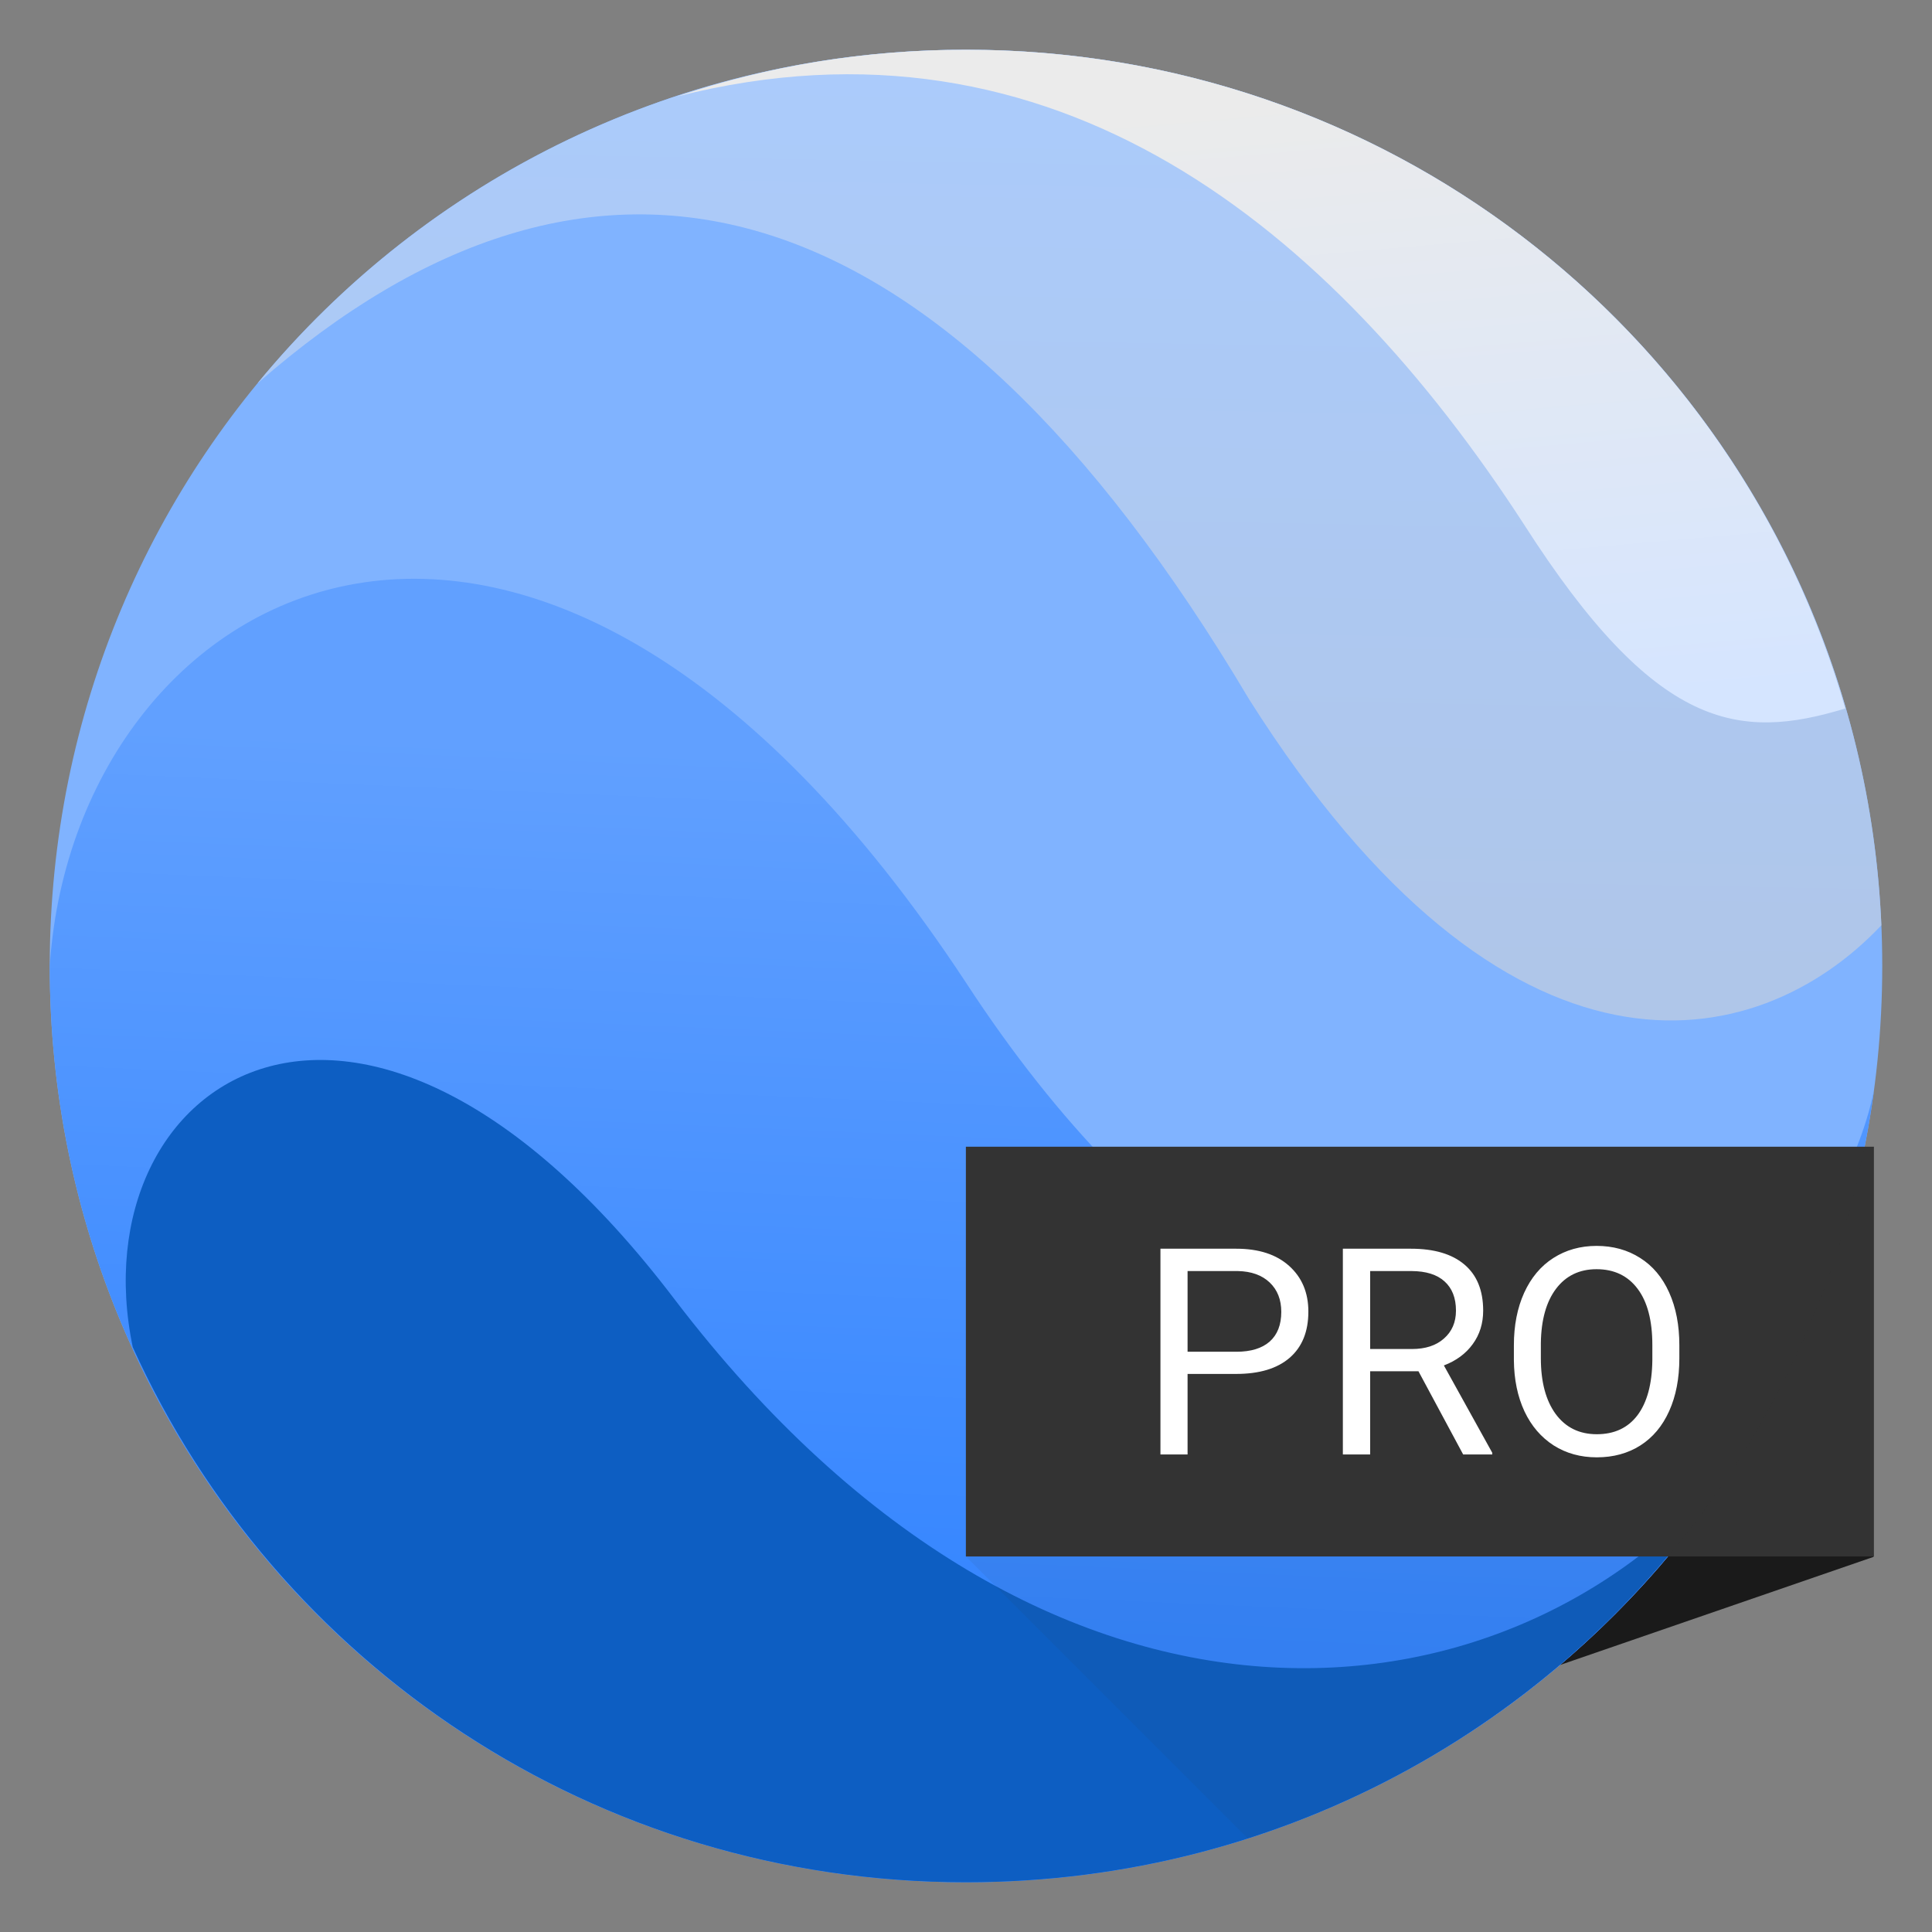 <svg clip-rule="evenodd" fill-rule="evenodd" stroke-linejoin="round" stroke-miterlimit="2" viewBox="0 0 48 48" xmlns="http://www.w3.org/2000/svg">
 <rect x="0" y="0" width="48" height="48" fill="#808080" stroke="none"/>
 <linearGradient id="a" x2="1" gradientTransform="matrix(-2.61 -31.041 31.041 -2.61 97.633 27.551)" gradientUnits="userSpaceOnUse">
  <stop stop-color="#80b3ff" offset="0"/>
  <stop stop-color="#80b3ff" offset="1"/>
 </linearGradient>
 <linearGradient id="b" x2="1" gradientTransform="matrix(-1.14 26.777 -26.777 -1.14 -374.357 1.935)" gradientUnits="userSpaceOnUse">
  <stop stop-color="#61a0ff" offset="0"/>
  <stop stop-color="#2a7fff" offset="1"/>
 </linearGradient>
 <linearGradient id="c" x2="1" gradientTransform="matrix(.322 -22.109 22.109 .322 73.368 24.643)" gradientUnits="userSpaceOnUse">
  <stop stop-color="#afc6e9" offset="0"/>
  <stop stop-color="#abcbfb" offset="1"/>
 </linearGradient>
 <linearGradient id="d" x2="1" gradientTransform="matrix(-1.398 -15.661 15.661 -1.398 73.677 14.5)" gradientUnits="userSpaceOnUse">
  <stop stop-color="#d5e5ff" offset="0"/>
  <stop stop-color="#ebebeb" offset="1"/>
 </linearGradient>
 <linearGradient id="e" x2="1" gradientTransform="matrix(-.923 -49.8 49.8 -.923 452.815 -1114.52)" gradientUnits="userSpaceOnUse">
  <stop stop-color="#0d5ec2" offset="0"/>
  <stop stop-color="#38b2fa" offset="1"/>
 </linearGradient>
 <path d="m46.551 38.679-14.54 5.014-6.739-9.084 14.54-5.014z" fill="#1a1a1a" fill-rule="nonzero"/>
 <path d="m46.764 24c0 12.624-10.14 22.764-22.764 22.764s-22.764-10.14-22.764-22.764 10.14-22.764 22.764-22.764 22.764 10.14 22.764 22.764z" fill="url(#a)" fill-rule="nonzero"/>
 <path d="m1.244 23.888c.702-9.457 12.037-15.759 22.756.526 9.309 14.275 20.894 10.349 22.556 2.697-1.506 11.138-10.988 19.653-22.556 19.653-12.624 0-22.764-10.14-22.764-22.764l.008-.112z" fill="url(#b)"/>
 <path d="m24 1.236c12.284 0 22.218 9.603 22.742 21.752-3.111 3.295-9.305 4.506-15.706-5.61-7.864-13.245-16.349-15.107-24.626-7.864v-5e-3c4.166-5.06 10.485-8.273 17.59-8.273z" fill="url(#c)"/>
 <path d="m16.824 2.396c2.24-.756 4.659-1.16 7.176-1.16 10.403 0 19.12 6.886 21.845 16.366-2.643.805-4.704.549-7.98-4.57-4.78-7.369-11.669-13.014-21.041-10.636z" fill="url(#d)"/>
 <path d="m3.298 33.467c-1.378-6.613 5.63-11.49 13.459-1.189 9.312 12.21 20.901 10.761 26.282 4.139v.087c-4.051 6.197-11.048 10.26-19.039 10.26-9.226 0-17.125-5.416-20.702-13.297z" fill="url(#e)"/>
 <path d="m23.997 28.49h22.56v10.18h-22.56z" fill="#333"/>
 <g fill-rule="nonzero">
  <path d="m23.996 28.491 10.18 10.179h-10.18l7.005 7.004c7.783-2.491 13.708-9.037 15.322-17.183z" fill="#333" fill-opacity=".07"/>
  <path d="m41.723 33.745c0 .501-.084.939-.253 1.313-.168.373-.407.657-.716.854-.309.196-.669.295-1.082.295-.403 0-.76-.099-1.07-.295-.311-.2-.554-.481-.727-.847-.171-.367-.259-.792-.263-1.274v-.369c0-.491.085-.926.255-1.302.172-.377.413-.665.724-.864.314-.201.672-.302 1.075-.302.41 0 .77.1 1.081.298.314.197.555.484.723.86.169.375.253.811.253 1.31zm-12.218 2.391h-.674v-5.112h1.885c.559 0 .997.143 1.313.428.318.286.477.664.477 1.134 0 .497-.155.88-.466 1.149-.31.267-.752.4-1.331.4h-1.204zm4.536 0h-.678v-5.112h1.693c.575 0 1.018.131 1.327.393.311.263.466.644.466 1.145 0 .318-.086.595-.259.832-.171.236-.41.413-.717.53l1.202 2.17v.042h-.723l-1.111-2.068h-1.2zm7.011-2.721c0-.606-.122-1.071-.365-1.394-.243-.325-.584-.488-1.021-.488-.427 0-.763.163-1.008.488-.243.323-.368.773-.376 1.348v.376c0 .588.123 1.05.369 1.387.248.335.588.501 1.021.501.436 0 .773-.157 1.012-.473.238-.318.361-.773.368-1.365zm-10.297-1.836h-1.25v2.005h1.211c.36 0 .637-.084.829-.253.192-.171.288-.417.288-.738 0-.304-.096-.547-.288-.73-.192-.182-.455-.277-.79-.284zm4.319 0h-1.033v1.937h1.036c.334 0 .6-.085.796-.259.199-.173.3-.405.3-.695 0-.316-.096-.558-.285-.727-.187-.169-.459-.254-.814-.256z" fill="#fff"/>
 </g>
</svg>

